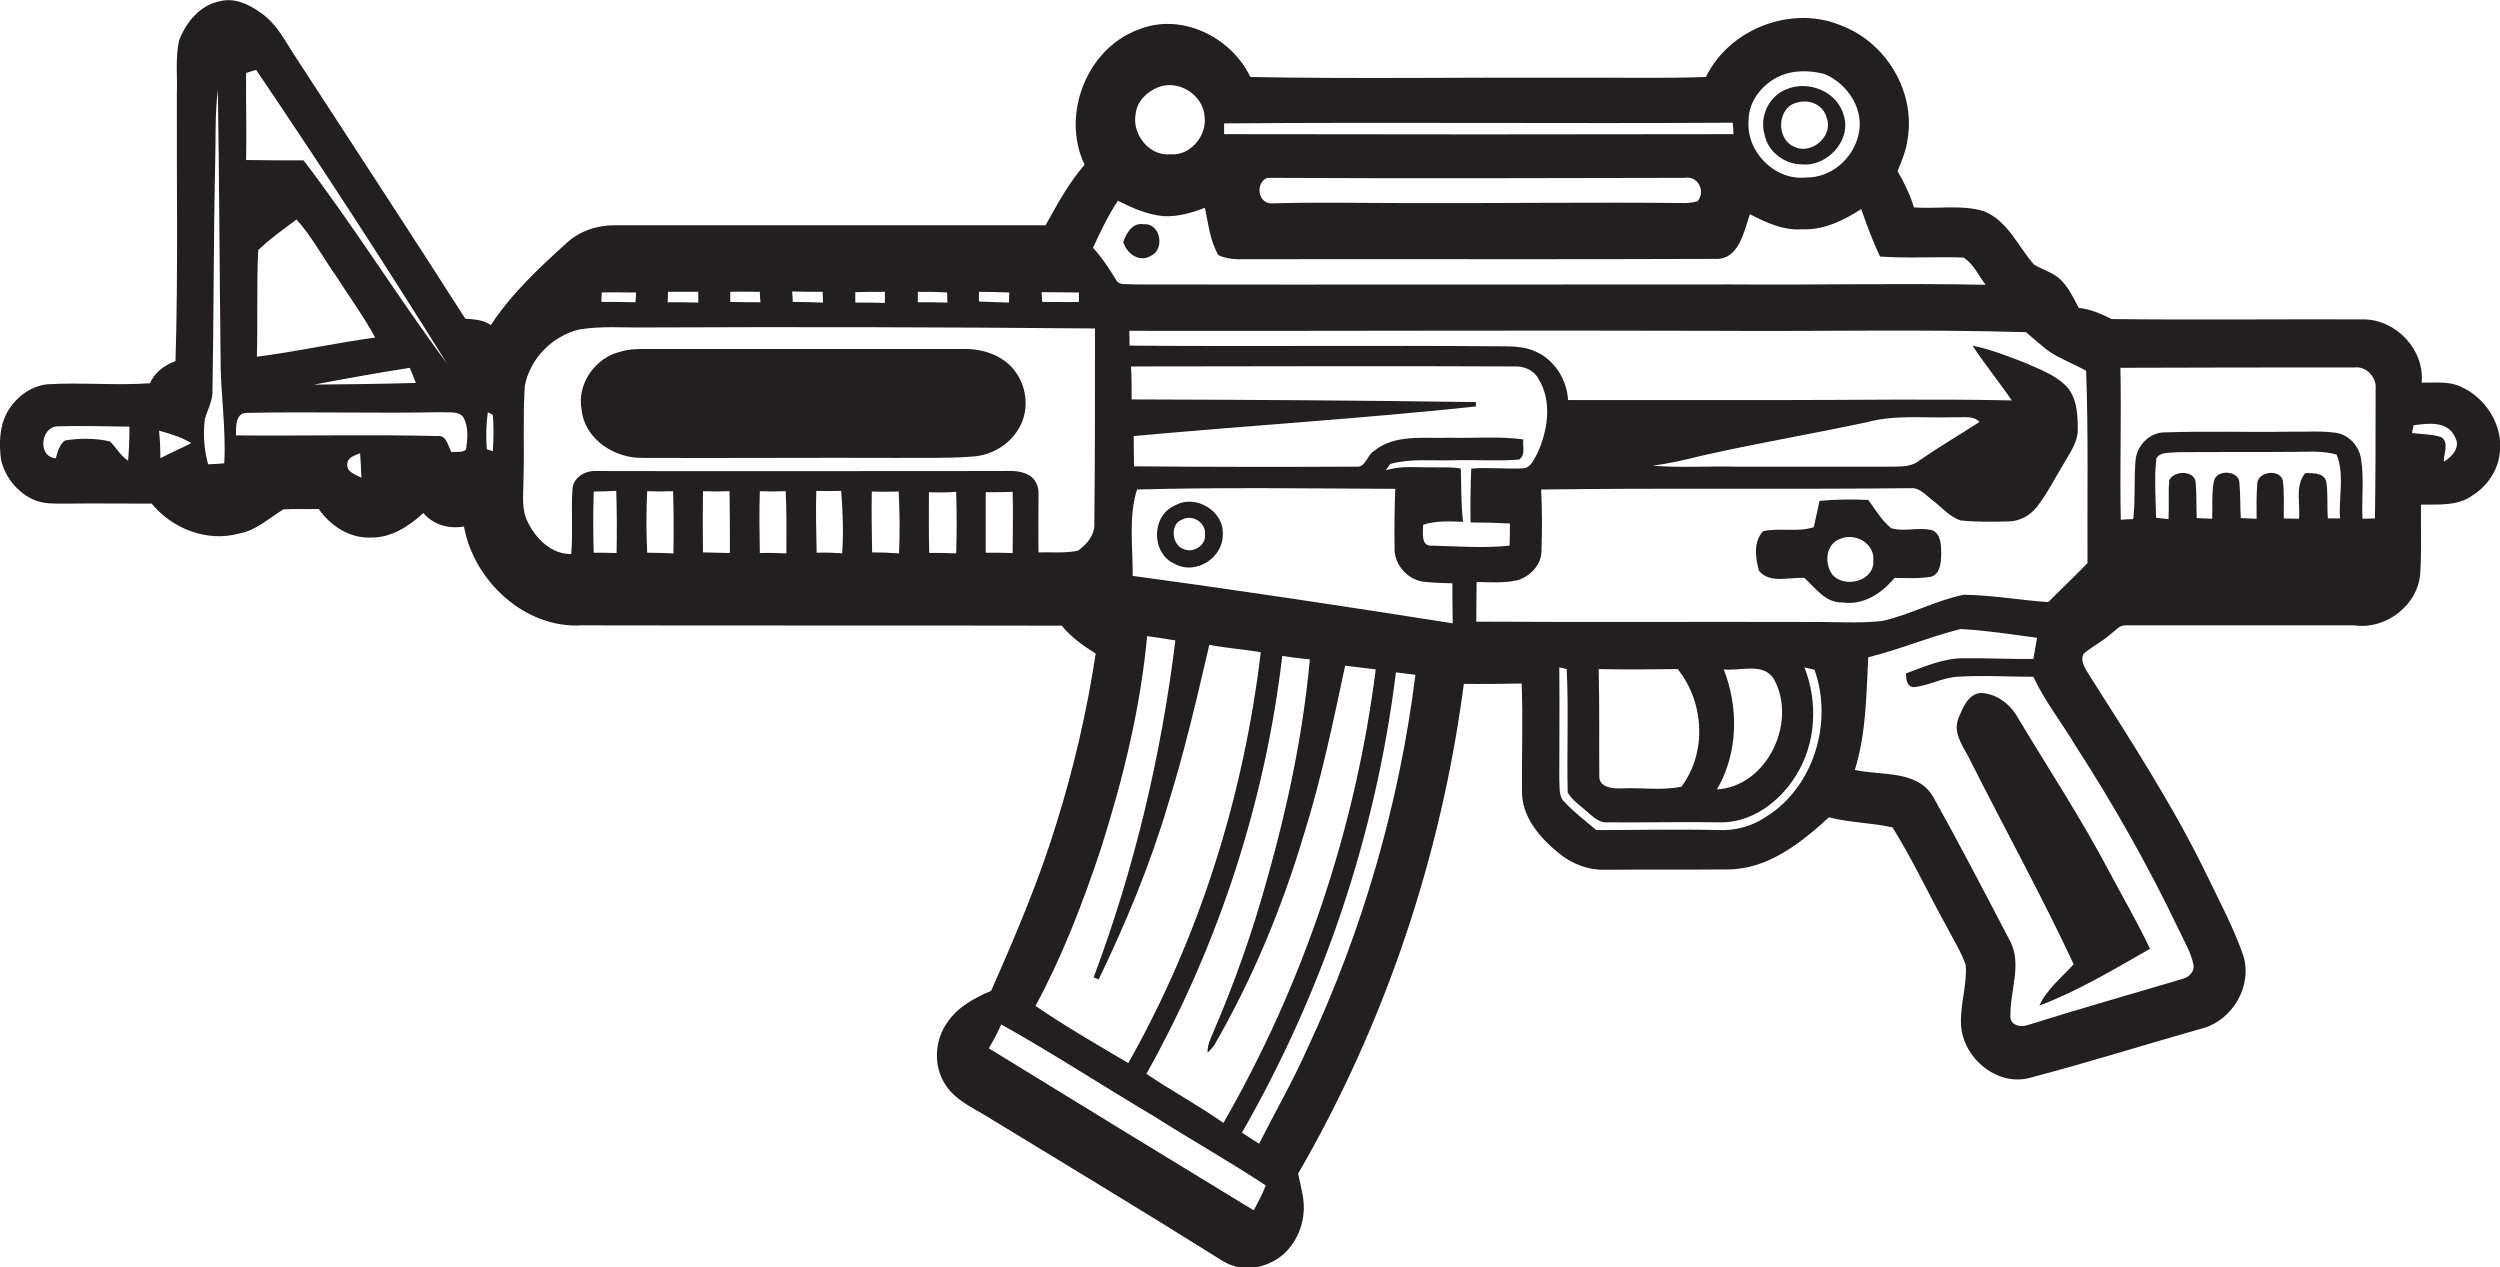 <?xml version="1.0" encoding="utf-8"?>
<!-- Generator: Adobe Illustrator 19.2.0, SVG Export Plug-In . SVG Version: 6.00 Build 0)  -->
<svg version="1.1" id="Layer_1" xmlns="http://www.w3.org/2000/svg" xmlns:xlink="http://www.w3.org/1999/xlink" x="0px" y="0px"
	 viewBox="0 0 743.6 376.9" enable-background="new 0 0 743.6 376.9" xml:space="preserve">
<g>
	<path fill="#231F20" d="M731.9,115c-3.6-1.7-7.7-1.1-11.6-1.2c0.9-9.7-7.5-18.7-17.2-18.8c-25-0.1-50,0.2-75-0.1
		c-3.1-1.5-6.3-3-9.8-3.3c-1.6-3-3-6.2-5.6-8.6c-2.2-2-5.2-2.8-7.7-4.3c-4.8-5.4-7.8-13.1-15-15.9c-6.7-2-13.8-0.6-20.7-1.1
		c-1.2-3.8-2.9-7.4-4.9-10.8c1.4-3.3,2.7-6.6,3.1-10.2c2-13.8-6.6-28-19.6-33c-14.8-6.4-33.5,0.8-40.5,15.2
		c-14.1,0.5-28.3,0.1-42.5,0.2c-31-0.1-62,0.4-93-0.2c-5.6-11.8-20.4-19.2-33-14.2c-15.6,5.5-23.4,25.4-16.3,40.3
		c-4.7,5.4-8.1,11.7-11.6,18c-42.7,0-85.5,0-128.2,0c-5.2,0-10.5,1.7-14.4,5.4c-8.2,7.4-16.4,15.1-22.4,24.3c-2.2-1.6-5-1.7-7.6-1.9
		C122,69.1,105.1,43.4,88.4,17.7c-3.3-4.9-5.9-10.6-11-14c-3.5-2.5-7.8-4.5-12.1-3.3c-5.8,1.1-9.9,6.2-12,11.5
		c-1.2,5.2-0.5,10.7-0.7,16c-0.1,26.5,0.4,53-0.4,79.5c-3.2,1.2-6.2,3.3-7.6,6.6c-10.2,0.7-20.4-0.3-30.6,0.3
		c-5.1,0.6-9.6,4.1-12,8.6c-2.2,4.2-2.3,9.2-1.7,13.8c1.2,5.3,5,10,10.1,12.1c2.8,1.1,5.8,1,8.7,1c8.6-0.1,17.3,0,26,0
		c6.2,7.5,16.5,11.5,26,8.9c5.1-0.9,8.9-4.6,13.2-7.2c3.5-0.2,7,0,10.5-0.1c3.5,5,9.1,8.7,15.4,8.5c6.1,0.1,11.4-3.3,15.7-7.3
		c3,3.5,7.6,4.8,12.1,4c2.9,16.2,18.2,30.5,35.2,29.4c47.5,0.1,95,0,142.6,0.1c2.8,3.4,6.4,6,10.1,8.3c-2.6,17.1-6.5,34-11.7,50.6
		c-5.2,17-12.2,33.4-19.4,49.7c-4.8,2.1-9.7,4.6-12.8,9.1c-4.1,5.4-4.5,13.4-0.7,19c2.7,4.1,7.2,6.3,11.3,8.7
		c23.8,14.5,47.7,28.9,71.3,43.7c4.2,2.5,9.5,2.5,13.9,0.4c5.7-2.5,9.3-8.5,9.9-14.5c0.5-4.1-0.8-8.1-1.6-12
		c25.9-44.7,42.6-94.5,49.3-145.7c5.7,0.1,11.5,0,17.2-0.1c0.4,10.6,0,21.2,0.1,31.8c-0.2,7.8,5.3,14.1,11,18.7
		c3.8,3.1,8.5,5,13.5,4.9c12.3-0.1,24.6,0,36.9-0.1c11.8-0.1,21.6-7.9,29.9-15.5c6.2,1.6,12.6,1.6,18.9,3c5.9,9.4,10.6,19.6,16,29.3
		c2,3.9,4.4,7.6,5.8,11.7c0.4,6.1-1.8,12-1.4,18c0.7,9.8,11,18.3,20.8,15.4c17.1-4.5,33.9-9.8,50.9-14.6
		c9.1-2.4,15.1-12.8,12.2-21.8c-2.8-8.1-6.9-15.7-10.6-23.4c-10.2-21.1-23-40.7-35.5-60.4c-1-1.7-2.5-4-1.3-5.9
		c2.5-2.1,5.5-3.6,8-5.8c1.4-1,2.6-2.7,4.4-2.6c22.7,0,45.4,0,68,0c9.6,1.4,19.3-6.2,19.7-15.9c0.4-6.7,0.1-13.4,0.2-20
		c5.2-0.1,11,0.5,15.4-2.8c4.3-2.7,7.4-7.3,8-12.3C744.7,126.6,739.4,118.3,731.9,115z M38.1,137c-2.3-1.4-3.5-3.9-5.4-5.7
		c-4.3-1-8.9-1-13.3-0.3c-1.8,1.2-2.2,3.4-2.8,5.3c-5.4-0.3-4.6-9.2,0.4-9.5c7.2-0.2,14.3,0,21.5,0.1
		C38.5,130.3,38.4,133.6,38.1,137z M47.7,136.3c0-2.7-0.1-5.5-0.4-8.2c3.3,0.9,6.6,1.9,9.6,3.7C53.8,133.4,50.7,134.7,47.7,136.3z
		 M66.7,137.8c-1.6,0.2-3.2,0.2-4.8,0.3c-1.2-4.3-1.5-8.8-1-13.3c0.8-3,2.5-5.7,2.3-8.9c0.4-22.4,0.3-44.7,0.8-67.1
		c0.2-7.4-0.1-14.8,0.8-22.1c0.4,26.4,0.5,52.8,0.8,79.2C65.5,116.5,67.3,127.1,66.7,137.8z M73.2,21.7c0.7-0.2,2.2-0.7,3-0.9
		c19.5,28.8,38.4,57.9,56.8,87.4c-14.7-19.8-27.7-40.9-42.7-60.5c-5.7,0-11.4,0-17.1-0.1C73.4,39,73.1,30.4,73.2,21.7z M76.8,74.4
		c3.5-3.4,7.5-6.2,11.4-9.1C92.8,70.4,96,76.5,99.9,82c3.9,6.1,8.2,12,11.7,18.4c-11.8,1.6-23.4,4.2-35.2,5.7
		C76.7,95.6,76.3,85,76.8,74.4z M121.9,109.4c0.6,1.5,1.2,3,1.8,4.5c-10.1,0.3-20.2,0.4-30.3,0.5
		C102.9,112.6,112.4,110.9,121.9,109.4z M103.3,138c0.1-2,2.2-2.5,3.8-3.2c0.2,2.4,0.3,4.9,0.4,7.3C105.8,141.2,103,140.4,103.3,138
		z M138.6,133.7c-1.1,1.1-2.9,0.5-4.3,0.8c-1.1-1.8-1.4-5.2-4.2-4.8c-20-0.5-40,0-59.9-0.2c0-2.8-0.2-7.1,3.8-6.7
		c19.1-0.4,38.1,0.2,57.2-0.2c2.3,0.2,5.2-0.5,6.7,1.6C139.4,127.1,139.1,130.6,138.6,133.7z M146.6,134.2c-0.4-0.1-1.3-0.4-1.8-0.6
		c-0.3-3.7-0.2-7.4,0.3-11c0.4,0.2,1.1,0.6,1.5,0.8C146.9,127,146.8,130.6,146.6,134.2z M520.1,35.8c0-5.9,4.3-11,9.5-13.3
		c4.1-1.7,8.8-1.6,13-0.5c7,2.8,12.2,10.8,10.1,18.4c-1.7,7-8.2,12.5-15.5,12.4C527.9,53.8,519.3,45.1,520.1,35.8z M515.4,36.5
		c0.1,0.9,0.2,2.6,0.2,3.4c-50.5,0.1-101,0.1-151.5,0c0-0.8,0-2.4,0-3.2C414.5,36.3,464.9,36.8,515.4,36.5z M504.9,59.9
		c-1.2,0.2-2.4,0.5-3.6,0.5c-27.7-0.3-55.4,0.1-83.2,0c-13.4,0-26.7-0.3-40.1,0.1c-4-0.2-4.6-6.3-1-7.6c41.4,0.2,82.8,0.1,124.2,0
		C505.1,52.2,507.4,57,504.9,59.9z M337.8,33.8c0.4-3.7,3.4-6.6,6.8-7.9c6.1-2.3,13.3,2.4,13.7,8.8c0.7,5.7-4.2,11.7-10.2,11.2
		C341.8,46.5,336.6,39.9,337.8,33.8z M320.9,87c0,0.7,0,2.1,0,2.8c-3.6,0.1-7.3,0-10.9,0c-0.1-1-0.1-2-0.2-2.9
		C313.5,86.9,317.2,87,320.9,87z M291.2,86.8c3,0,6,0.1,9,0.2c0,0.8-0.1,2.3-0.1,3c-3-0.1-5.9-0.2-8.9-0.3
		C291.1,89,291.2,87.5,291.2,86.8z M273,86.8c2.9,0,5.8,0,8.7,0.2c0,0.7,0.1,2.2,0.1,3c-3-0.1-5.9-0.1-8.8-0.1
		C273,89.1,273,87.5,273,86.8z M263.2,86.8c0,0.8,0,2.4,0,3.3c-3-0.1-5.9-0.1-8.8-0.1c0-0.8,0-2.3,0-3.1
		C257.3,86.8,260.2,86.8,263.2,86.8z M244.7,86.8c0,0.8,0.1,2.4,0.1,3.2c-3-0.1-6-0.2-9-0.2c0-0.8-0.1-2.3-0.2-3.1
		C238.7,86.8,241.7,86.8,244.7,86.8z M226,86.8c0,0.8,0.1,2.3,0.2,3.1c-3,0-6,0-9-0.1c0-0.8,0-2.3,0-3
		C220.1,86.7,223.1,86.8,226,86.8z M198.7,86.8c3,0,6,0,9,0c0,0.8,0,2.4,0,3.2c-3-0.1-6-0.1-9.1-0.1
		C198.6,89.1,198.7,87.6,198.7,86.8z M179,87c3.4-0.1,6.8,0,10.2,0c0,0.7-0.1,2.2-0.2,2.9c-3.4-0.1-6.8-0.1-10.1-0.1
		C178.9,89.1,178.9,87.7,179,87z M183.4,164.5c-2.3-0.1-4.6-0.1-6.8-0.1c-0.2-6.1-0.2-12.1,0-18.2c2.2,0,4.5-0.1,6.7-0.2
		C183.5,152.1,183.5,158.3,183.4,164.5z M200.3,164.6c-2.6-0.1-5.2-0.2-7.8-0.2c-0.3-6.1-0.3-12.2,0-18.3c2.6,0.1,5.1,0.1,7.7,0
		C200.4,152.2,200.4,158.4,200.3,164.6z M217.1,164.5c-2.7-0.1-5.3-0.1-8-0.2c-0.1-6.1-0.1-12.2,0-18.2c2.6,0.1,5.2,0.1,7.9,0
		C217.1,152.2,217.1,158.4,217.1,164.5z M233.9,164.6c-2.6-0.1-5.3-0.2-7.9-0.1c-0.1-6.1-0.2-12.3,0-18.4c2.5,0.1,5.1,0.1,7.7,0
		C234,152.2,233.9,158.4,233.9,164.6z M250.5,164.6c-2.5-0.2-5.1-0.3-7.6-0.2c-0.1-6.1-0.3-12.3-0.1-18.4c2.5,0.1,5,0.1,7.4,0
		C250.7,152.3,250.9,158.5,250.5,164.6z M267.4,164.6c-2.7-0.2-5.3-0.3-8-0.3c-0.1-6-0.2-12.1-0.1-18.1c2.7,0.1,5.3,0.1,8,0
		C267.6,152.3,267.7,158.5,267.4,164.6z M284.4,164.6c-2.7-0.1-5.4-0.2-8-0.1c-0.2-6-0.1-12.1-0.1-18.1c2.7,0.1,5.4,0.1,8.1-0.1
		C284.6,152.4,284.6,158.5,284.4,164.6z M301.2,164.5c-2.7-0.1-5.4-0.1-8-0.1c0-6,0-12,0-18c2.7,0,5.4,0,8-0.1
		C301.4,152.4,301.2,158.4,301.2,164.5z M320.6,163.8c-3.8,0.8-7.8,0.4-11.7,0.5c-0.1-5.8,0-11.6,0-17.4c0.1-2.3-1-4.7-3.1-5.7
		c-3-1.6-6.4-1-9.6-1.1c-39.7,0-79.4,0.1-119.1,0c-3-0.1-6.4,1.8-6.8,5.1c-0.5,6.5,0.2,13.1-0.4,19.6c-5.8,0.1-10.5-4.5-12.9-9.5
		c-2-3.8-1.3-8.1-1.3-12.2c0.3-9.4-0.2-18.9,0.4-28.3c1.5-8.1,8.2-14.9,16.2-16.8c6.6-1.1,13.3-0.5,19.9-0.6
		c44.5-0.2,89-0.1,133.5,0.3c0,19.4,0,38.8-0.2,58.2C325.6,159.2,323.2,162,320.6,163.8z M325.1,73.7c2.2-4.8,4.5-9.6,7.4-14
		c4.3,2.2,8.9,4.2,13.7,4.6c4.2,0.2,8.3-1,12.2-2.5c1,4.8,1.5,9.8,4,14.1c2.4,1.1,5.1,1.3,7.7,1.2c46.7-0.1,93.3,0.1,140-0.1
		c7.1,0.4,8.6-8.1,10.4-13.3c4.8,2.5,9.9,4.9,15.5,4.5c6.4,0.3,12.3-2.6,17.6-6c1.7,4.8,3.4,9.5,5.6,14.1c8.2,0.6,16.5,0,24.8,0.3
		c3,1.8,4.5,5.4,6.6,8.1c-25.2-0.5-50.4,0.1-75.6-0.1c-59.4,0-118.7,0.1-178.1,0c-1.6-0.3-3.9,0.5-4.9-1.3
		C329.9,79.9,327.8,76.6,325.1,73.7z M327.3,252.9c6.6-20.7,11.9-42,13.9-63.7c2.8,0.4,5.6,0.8,8.4,1.3
		c-4.2,34.2-12.2,67.9-24.3,100.2c0.4,0.2,1.1,0.5,1.5,0.6c8.1-16.8,15.3-34.1,20.6-52c4.9-15.6,8.6-31.6,12.3-47.5
		c5.1,1,10.2,1.3,15.3,2.2c-5.1,42.8-18.2,84.7-39.4,122.2c-9.3-5.5-18.7-10.9-27.6-17C315.9,284.6,322,268.8,327.3,252.9z
		 M361.1,311c11.4-19.7,20.2-40.9,26.7-62.7c5.2-16.5,8.7-33.4,12.3-50.3c3,0.4,6,0.7,9.1,1.1c-6,47.4-21.5,93.5-45.3,134.9
		c-7.4-5.2-15.4-9.5-22.9-14.6c21.4-38.3,35.3-80.8,40.4-124.3c2.7,0.4,5.4,0.8,8.2,1c-2,22-6.6,43.8-12.6,65
		c-4.4,16-9.9,31.6-16.5,46.8c-0.7,1.6-1.4,3.3-1.3,5.2C359.8,312.5,360.5,311.8,361.1,311z M372.9,360
		c-26.3-16-52.6-32.1-78.8-48.2c1.4-2.3,2.6-4.6,3.7-7.1c15.4,8.6,30.2,18.3,45.4,27.3c11,7,22.4,13.4,33.3,20.6
		C375.5,355.2,374.2,357.6,372.9,360z M388.9,311.8c-4.3,9.7-9.6,18.9-14.4,28.4c-1.7-1.1-3.4-2.2-5.1-3.3
		c24.1-42,39.9-88.8,45.8-136.9c1.9,0.2,3.8,0.5,5.8,0.7C416.2,239.1,405.3,276.8,388.9,311.8z M336.9,171.3
		c0.1-8.5-1.3-17.5,1.3-25.7c25.6-0.7,51.2-0.3,76.8-0.2c-0.2,5.8-0.3,11.6-0.2,17.4c-0.3,5.2,4.2,10.1,9.4,10.3
		c2.6,0.3,5.2,0.3,7.8,0.4c0,4,0,7.9,0.1,11.9C400.4,180.4,368.7,175.6,336.9,171.3z M426,162.3c-3.5,0.3-2.7-3.9-2.7-6.2
		c3.8-1.3,7.9-1,11.9-0.9c-0.7-5.2-0.5-10.5-0.7-15.8c-2.7-0.6-5.6-0.3-8.3-0.4c-4.7,0.1-9.4-0.6-14,0.9c0.3-0.5,1-1.4,1.3-1.9
		c6.1-1.7,12.4-0.9,18.7-1.1c6.5-0.2,13.1,0.3,19.6-0.2c2.1-1.3,1-4,1.3-6c-7.3-1-14.6-0.3-21.9-0.5c-7.6,0.3-16.3-1.2-22.6,4
		c-2.1,1.3-2.4,5-5.3,4.6c-22,0.1-44,0.1-66-0.1c0-3-0.1-6-0.1-9c33.9-3.1,67.9-5.2,101.8-8.8l0-1.3c-34.1-0.5-68.2-0.7-102.4-0.8
		c0-3.3,0-6.6-0.2-9.8c37.9,0,75.8-0.2,113.7,0c2.9-0.2,5.9,0.9,7.4,3.5c4.3,6.8,2.9,15.6-0.3,22.5c-1,1.7-1.9,4.2-4.2,4.3
		c-5.1,0.3-10.3-0.4-15.4,0.1c-0.2,5.3-0.3,10.7-0.2,16c3.9,0,7.8,0.1,11.7,0.3c0,2.2,0,4.4-0.1,6.6
		C441.4,163.1,433.7,162.5,426,162.3z M525.2,243c-4.1,2.8-9.1,4.1-14.1,3.9c-12.1-0.3-24.2,0-36.3,0c-3.2-2.7-6.6-5.3-9.4-8.3
		c-1.9-1.7-1.4-4.4-1.6-6.7c0-11.1,0.1-22.2,0-33.4c0.6,0.1,1.7,0.4,2.2,0.5c0.6,12.2,0,24.5,0.3,36.7c1.3,2.3,3.6,3.8,5.5,5.5
		c1.8,1.5,3.7,3.6,6.3,3.4c11,0.1,22.1-0.2,33.2,0c9.5,0.3,18-6,22.8-13.8c6.1-9.5,6.7-22,2.6-32.3c0.7,0.2,2.2,0.5,3,0.7
		C545.3,214.8,539.5,234.2,525.2,243z M475.5,199c7.8,0.2,15.7,0.1,23.5,0c7.9,9.8,8.8,24.8,1.1,35c-5.9,1.2-12,0.2-18,0.5
		c-2.4,0.1-6.4-0.3-6.4-3.5C475.6,220.3,475.8,209.7,475.5,199z M512.7,199.1c5,0.6,12.1-2.3,15.1,3.2c6.7,12.7-2.2,31.6-17.1,32.5
		C517,224,517.2,210.5,512.7,199.1z M647.9,276.2c1.6,3.5,3.7,6.8,4.5,10.6c0.5,2-1.2,3.8-3,4.3c-15.5,4.6-31,9-46.3,13.8
		c-1.9,0.7-4.8,0.2-5.1-2.1c-0.4-7.8,3.8-16.1-0.4-23.4c-7.4-14.2-14.8-28.4-22.6-42.4c-4.8-8.1-15.4-6.2-23.3-8
		c3.4-10.9,3.4-22.3,4-33.5c9.3-2.3,18.2-6.1,27.5-8.4c7.6,0.4,15.1,1.6,22.7,2.6c-0.4,2.1-0.7,4.2-1.1,6.3
		c-6.9,0.1-13.8-0.3-20.6-0.2c-6.1-0.1-11.7,2.5-17.3,4.5c0.1,1.6,0.1,3.8,2.2,4.1c4.5-0.4,8.5-2.8,13-3.1c7.6-0.5,15.1,0,22.7,0
		c3.4,7.3,8.5,13.7,12.6,20.6C628.6,239.2,638.9,257.4,647.9,276.2z M620.9,167.5c-3.8,3.9-7.8,7.7-11.7,11.6
		c-8.4-0.6-16.7-2.1-25.1-2.2c-8.3,1.7-15.9,5.9-24.2,7.8c-7.2,0.8-14.5,0.2-21.8,0.3c-33-0.1-66,0.1-99-0.1c0-3.9,0.1-7.9,0.1-11.8
		c4.1,0.1,8.4,0.4,12.5-0.6c3.6-1.3,6.8-4.6,6.8-8.6c0.2-6.1,0.2-12.2-0.1-18.3c36.6-0.5,73.3,0,110-0.4c2.6-0.2,4.4,2.1,6.3,3.5
		c2.8,2.1,5.1,5,8.5,6.1c4.7,0.5,9.4,0.4,14.1,0.3c3.4,0,6.6-1.8,8.6-4.4c3.1-4,5.4-8.6,8-12.9c1.9-3.3,4.4-6.7,4.1-10.7
		c0-4.5-0.4-9.7-4.1-12.9c-3.3-3-7.6-4.5-11.6-6.3c-5.1-2-10.3-4-15.6-5.1c3.7,5.6,7.9,10.8,11.7,16.3c-23.4-0.5-46.8-0.1-70.3-0.1
		c-20.6,0-41.1,0-61.7,0c-0.3-6.1-4.1-12.1-9.8-14.5c-3.3-1.5-7-1.5-10.6-1.5c-36.7-0.3-73.4,0.1-110-0.2c0-1.5-0.1-2.9-0.1-4.4
		c58.4,0.1,116.8-0.2,175.2,0c30.5,0.2,61-0.5,91.5,0.4c2.1,1.8,4.2,3.6,6.3,5.3c3.6,2.6,7.8,4,11.6,6.2
		C621.2,129.4,620.8,148.4,620.9,167.5z M491.5,138.5c4.9-0.6,9.7-1.7,14.4-2.9c16.3-3.7,32.9-6.5,49.3-10
		c8.4-2.3,17.3-1.2,25.9-1.5c2.5,0.2,5.7-0.7,7.7,1.4c-5.9,3.8-12,7.4-17.8,11.4c-2.8,2.3-6.5,1.8-9.9,1.9c-15,0-30,0-44.9,0
		C507.9,138.6,499.7,139.2,491.5,138.5z M696,154.2c-1.2,0-2.4,0-3.6,0c-0.3-3.7,0.1-7.5-0.5-11.1c-0.9-2.6-3.9-2.3-6.2-2.4
		c-3.2,3.8-1.4,9.1-1.9,13.6c-1.5,0-3-0.1-4.5-0.1c-0.1-3.8,0.2-7.5-0.3-11.3c-0.9-3.5-7.5-2.7-7.6,1c-0.3,3.5-0.2,6.9-0.2,10.4
		c-1.6-0.1-3.2-0.1-4.7-0.2c-0.2-3.4-0.1-6.8-0.4-10.2c0.2-4-6.8-4.5-7.6-0.8c-0.7,3.7-0.4,7.5-0.5,11.2c-1.6-0.1-3.1-0.1-4.6-0.2
		c-0.2-3.4,0-6.9-0.3-10.3c0-4-6.6-4-7.9-0.9c-0.3,3.8,0,7.7-0.2,11.5c-1.3-0.1-2.5-0.3-3.7-0.4c-0.1-5.9-0.6-11.8,0.1-17.7
		c1.3-2,3.9-1.5,6-1.8c11.6-0.1,23.2,0,34.8-0.1c4.3,0,8.6-0.4,12.8,0.8C697.4,141.1,695.6,147.8,696,154.2z M706.6,115.8
		c0,12.8,0,25.6-0.2,38.4c-0.9,0-2.8,0.1-3.7,0.1c-0.3-5.9,0.5-11.8-0.4-17.6c-0.5-4-3.7-7.5-7.7-8c-4.5-0.6-9-0.2-13.5-0.3
		c-12.3,0.2-24.7-0.2-37,0.2c-4.6-0.1-8.5,3.8-8.9,8.3c-0.5,5.8,0,11.7-0.7,17.5c-0.9,0-2.8,0.1-3.7,0.2
		c-0.3-15.1,0.2-30.2-0.1-45.2c23.2-0.1,46.3-0.1,69.5-0.1C703.8,108.8,707,112.2,706.6,115.8z M726.9,137.3
		c-0.1-2.3,1.7-5.7-0.8-7.3c-2.8-0.9-5.8-0.8-8.7-1.2c0.1-0.6,0.4-1.7,0.5-2.3c4.2-0.6,10.2-1.4,12.3,3.5
		C732,132.9,729.4,135.9,726.9,137.3z"/>
	<path fill="#231F20" d="M536,48.9c7.5,0.7,14.8-7.2,12.4-14.6c-1.9-7-10.3-10.5-16.9-7.8c-5.2,1.9-8.2,8-6.7,13.3
		C525.7,45.1,530.8,48.9,536,48.9z M534.6,30.5c3.5-1.1,7.8,0.7,8.7,4.5c2.2,5.5-4.7,11.4-9.9,8.5C528.1,41,528.7,31.7,534.6,30.5z"
		/>
	<path fill="#231F20" d="M342.3,76.1c4.3-1.9,2.9-9.8-2.1-9.4c-3.3-0.6-5.2,2.6-6.1,5.3C335.1,75.4,338.9,78.2,342.3,76.1z"/>
	<path fill="#231F20" d="M286.1,103.8c-31.3,0-62.6,0-93.9,0c-2.5,0-5.1,0-7.6,0.8c-7.5,1.7-13.1,9.6-11.6,17.3
		c0.9,8.8,9.9,14.5,18.2,14.3c25.3,0.1,50.6-0.1,75.9,0c7.4-0.1,14.7,0.2,22.1-0.4c5.3-0.3,10.4-3.1,13.3-7.5
		c3.7-5.3,3.3-12.8-0.6-17.9C298.3,105.5,291.9,103.6,286.1,103.8z"/>
	<path fill="#231F20" d="M575,157.8c-4.1-1.2-8.5,0.5-12.5-0.7c-2.8-2.3-4.7-5.5-6.8-8.4c-4.8-0.2-9.7-0.2-14.5,0.3
		c-0.6,2.6-1.1,5.2-1.7,7.8c-4.9,1.6-10.1,0.1-15.1,1.2c-2.9,3.1-2.3,8-1.2,11.8c3.2,3.9,9.1,1.8,13.5,2.1c3.3,3,6.3,7.5,11.4,7.3
		c6.2,0.9,11.7-2.8,15.4-7.3c3.7,0,7.5,0.3,11.1-0.4c2.6-1.1,2.7-4.2,2.8-6.6C577.4,162.4,577.4,159.2,575,157.8z M557.2,166.9
		c0.3,6-8.6,8.2-12.2,4c-2.4-3.3-2-9.1,2.3-10.6C551.8,158.3,557.8,161.7,557.2,166.9z"/>
	<path fill="#231F20" d="M349.6,150.3c-7.2,2.9-7.3,14.3-0.2,17.4c6.2,3.5,14.5-1.8,14.3-8.8C364.1,152,355.6,146.9,349.6,150.3z
		 M352.3,163.4c-3.8-1-4.5-7.6-0.6-8.9c3-1.6,7.1,1,6.7,4.5C358.8,162.1,355.1,164.5,352.3,163.4z"/>
	<path fill="#231F20" d="M589.2,206.1c-3.8,0.3-5.3,4.3-6.6,7.3c-2.1,4.9,1.9,9.3,3.8,13.5c10.1,20,20.9,39.6,30.4,59.9
		c-3.6,4-8,7.4-10.2,12.3c11.6-4.4,22.2-10.8,32.9-16.9c-3.6-7.6-7.9-15-11.9-22.5c-8.5-16.2-18.6-31.5-28-47.2
		C597.3,208.9,593.4,206.3,589.2,206.1z"/>
</g>
</svg>
